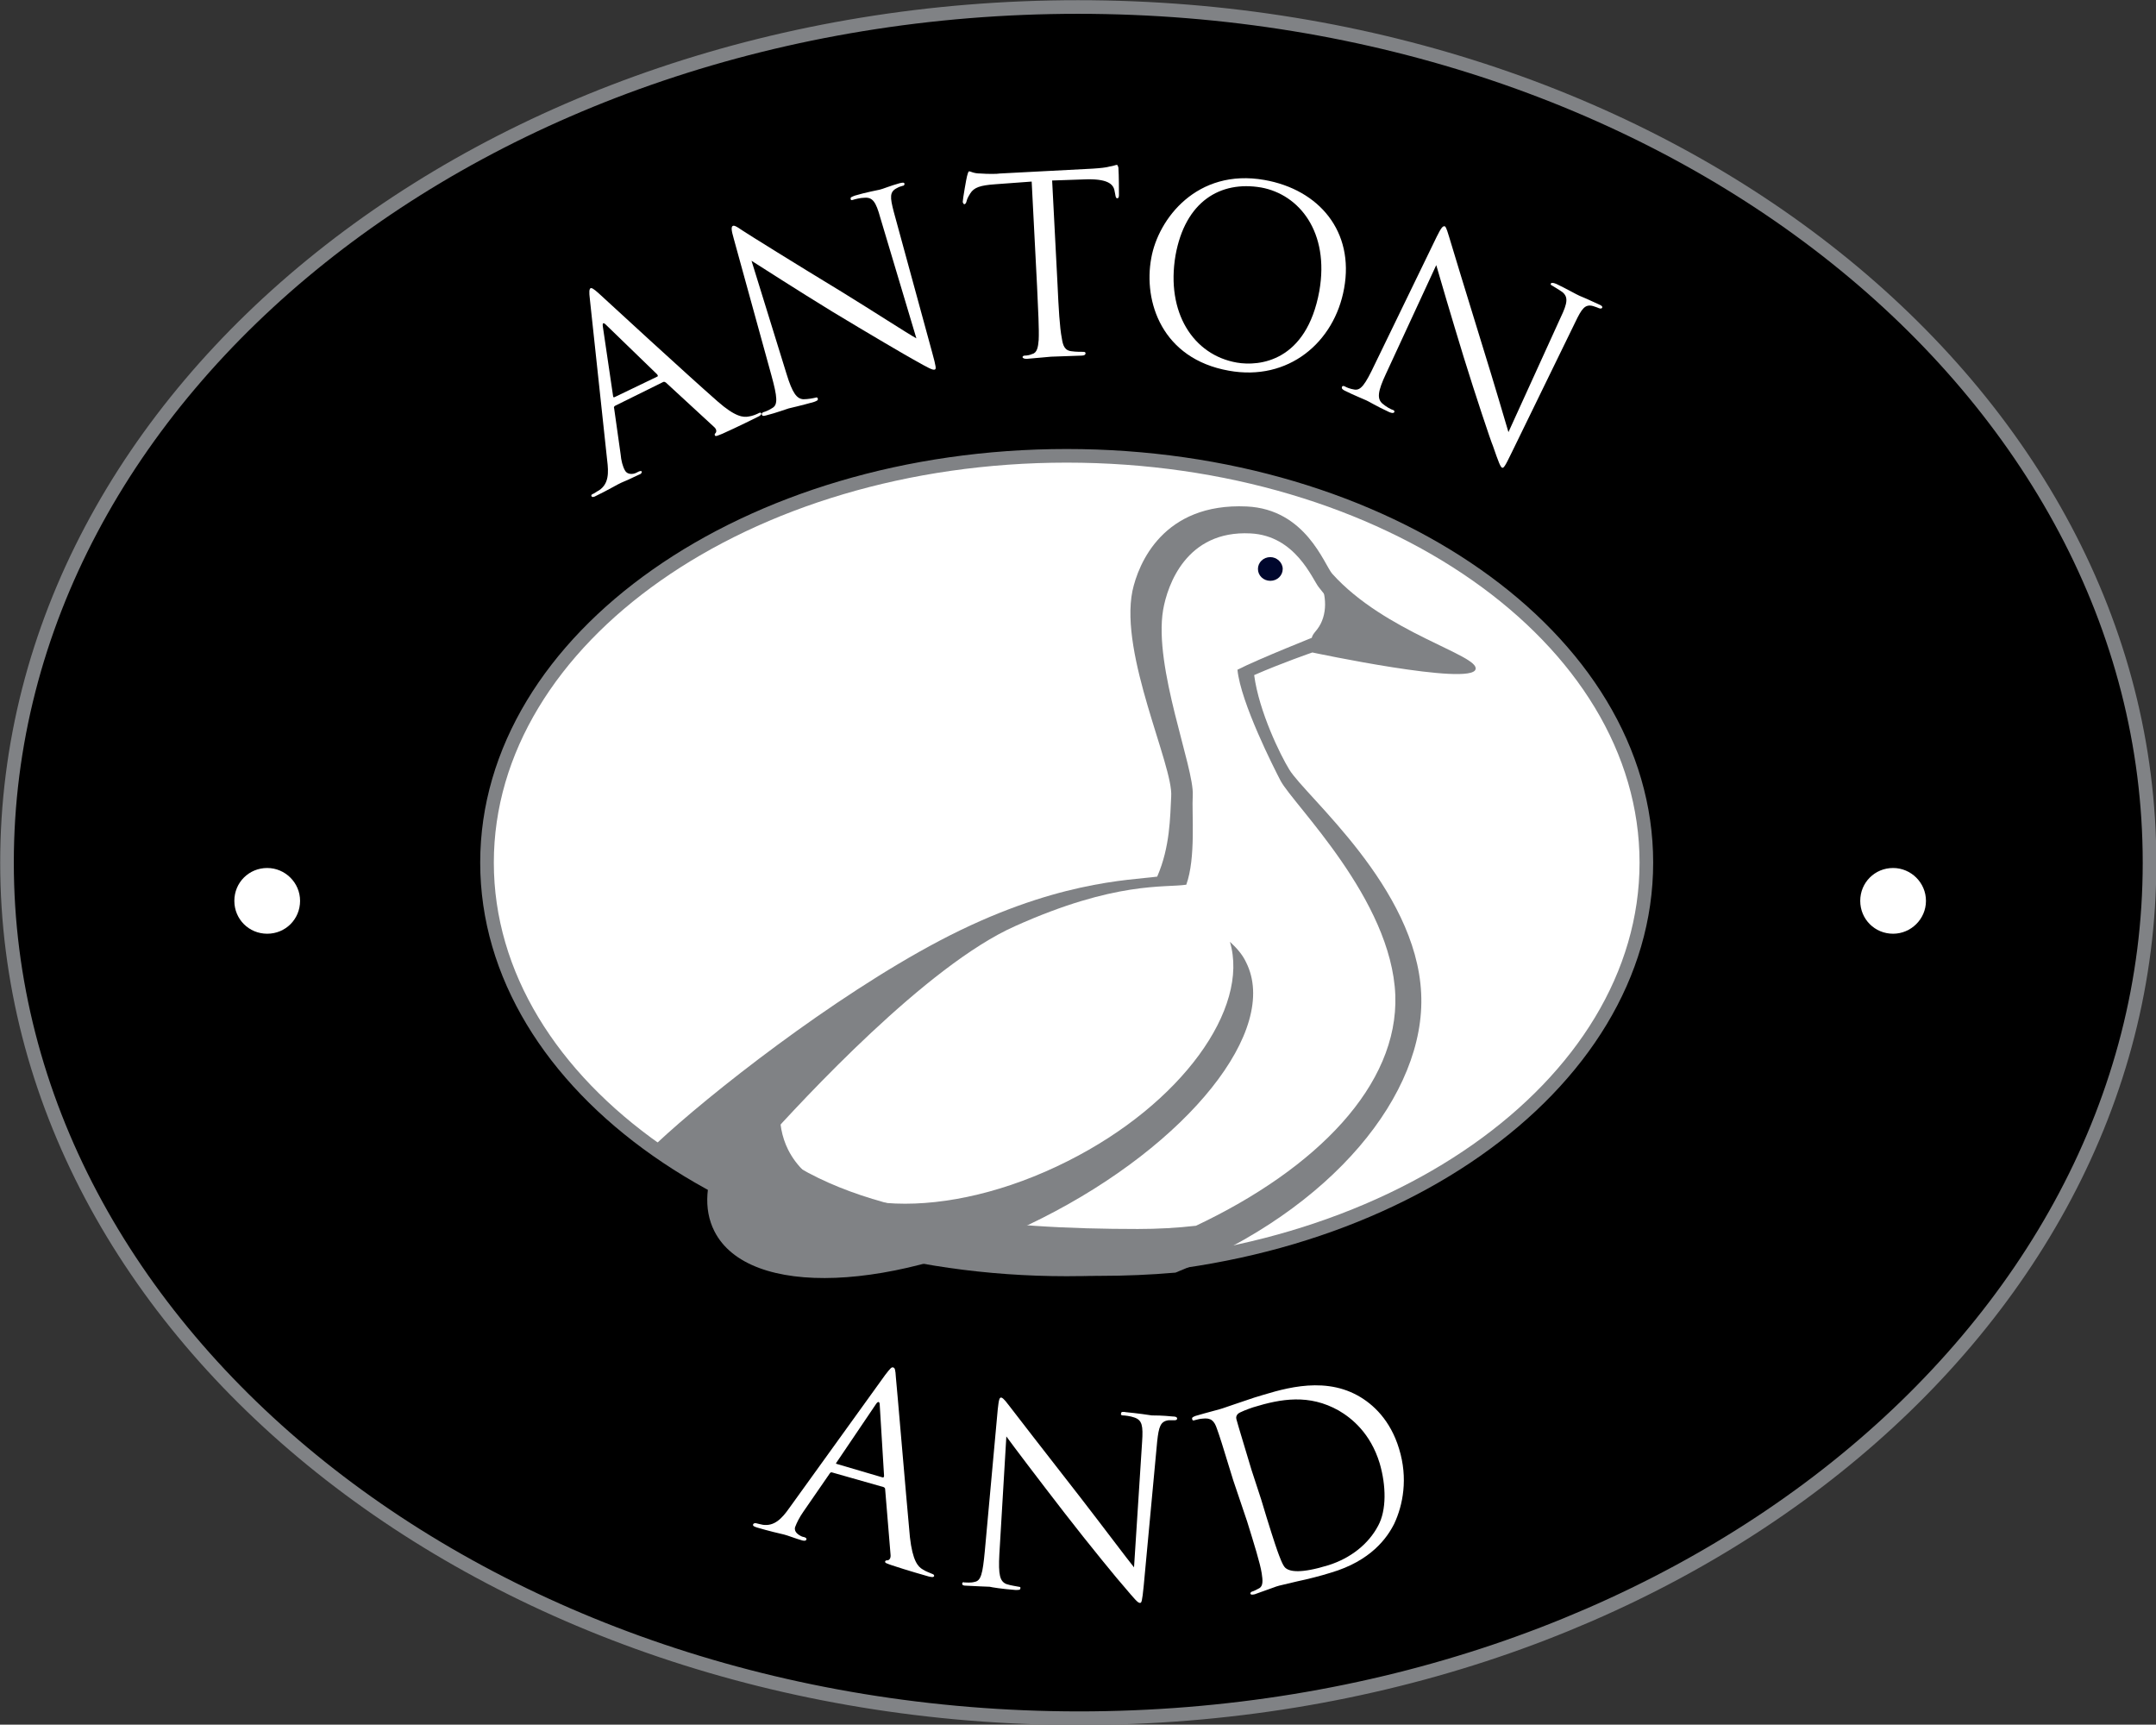 <?xml version="1.0" encoding="utf-8"?>
<!-- Generator: Adobe Illustrator 23.0.3, SVG Export Plug-In . SVG Version: 6.00 Build 0)  -->
<svg version="1.1" id="Lag_1" xmlns="http://www.w3.org/2000/svg" xmlns:xlink="http://www.w3.org/1999/xlink" x="0px" y="0px"
	 viewBox="0 0 400.2 320.1" style="enable-background:new 0 0 400.2 320.1;" xml:space="preserve">
<rect x="0" y="0" width="400.2" height="320.1" fill="#333333" stroke="none"/>
<style type="text/css">
	.st0{fill:none;stroke:#808285;stroke-width:2.529;stroke-miterlimit:10;}
	.st1{fill:#FFFFFF;}
	.st2{fill:#808285;}
	.st3{fill:#00072D;}
</style>
<g>
	<path d="M399,160.1c0,87.7-89,158.8-198.8,158.8C90.3,318.8,1.3,247.7,1.3,160.1c0-87.7,89-158.8,198.8-158.8
		C309.9,1.3,399,72.4,399,160.1"/>
	<path class="st0" d="M399,160.1c0,87.7-89,158.8-198.8,158.8C90.3,318.8,1.3,247.7,1.3,160.1c0-87.7,89-158.8,198.8-158.8
		C309.9,1.3,399,72.4,399,160.1z"/>
	<path class="st1" d="M305.6,160.1c0,41.7-48.2,75.5-107.6,75.5c-59.4,0-107.6-33.8-107.6-75.5c0-41.7,48.2-75.5,107.6-75.5
		C257.4,84.6,305.6,118.4,305.6,160.1"/>
	<path class="st0" d="M305.6,160.1c0,41.7-48.2,75.5-107.6,75.5c-59.4,0-107.6-33.8-107.6-75.5c0-41.7,48.2-75.5,107.6-75.5
		C257.4,84.6,305.6,118.4,305.6,160.1z"/>
	<path class="st1" d="M55.7,167.2c0,3.4-2.7,6.1-6.1,6.1c-3.4,0-6.1-2.7-6.1-6.1c0-3.4,2.7-6.1,6.1-6.1
		C52.9,161.1,55.7,163.8,55.7,167.2"/>
	<path class="st1" d="M357.5,167.2c0,3.4-2.8,6.1-6.1,6.1c-3.4,0-6.1-2.7-6.1-6.1c0-3.4,2.7-6.1,6.1-6.1
		C354.7,161.1,357.5,163.8,357.5,167.2"/>
	<path class="st2" d="M247.3,106.5c-1.5-1.7-4.9-12-15.9-12.5c-15.5-0.7-20.1,10.6-21.2,15.7c-2.4,11.9,7.6,32.4,7.2,38.1
		c-0.2,3.8-0.2,9.4-2.6,14.9c-5.2,0.7-19.3,0.8-40.4,11.9c-19.9,10.5-42.9,28.6-52.5,37.6c20.4,15.1,49.7,24.6,82.2,24.6
		c4.8,0,9.5-0.2,14.1-0.6c29.2-11.7,46.5-33.3,45.6-51.8c-0.9-19.7-21.5-36.6-24.5-41.6c-1.6-2.6-5.6-10.7-6.5-17.5
		c5-2.2,10.8-4.2,10.8-4.2s29.6,6.3,30.3,3.1C274.6,121.6,257.1,117.4,247.3,106.5"/>
	<path class="st1" d="M244.8,109c-1.2-1.5-4.3-9.6-12.7-10c-11.9-0.6-15.4,9.6-16.2,14.2c-1.8,10.7,5.8,29.3,5.5,34.4
		c-0.2,3.5,0.6,11.6-1.2,16.6c-4,0.6-13.1-0.7-31.8,7.7c-16.4,7.3-39.2,32-46.6,40.2c15.7,13.6,44.4,16,69.4,16
		c3.7,0,7.3-0.2,10.8-0.6c22.4-10.6,37.6-26.1,37-42.8c-0.7-17.8-18.9-35.3-21.3-39.8c-1.2-2.3-7.4-14.5-8-20.6c3.9-2,15-6.4,15-6.4
		s7.5,2.4,8-0.4C253.1,114.9,252.4,118.8,244.8,109"/>
	<path class="st3" d="M238.1,105.6c0,1.2-1,2.2-2.3,2.2c-1.3,0-2.3-1-2.3-2.2c0-1.2,1-2.2,2.3-2.2
		C237,103.4,238.1,104.4,238.1,105.6"/>
	<path class="st2" d="M231.3,178.6c-0.7-1.5-1.8-2.7-3-3.8c3.7,12.4-9,30.1-30.1,40.7c-22.4,11.3-45.6,10.4-51.9-2.1
		c-2.4-4.8-1.9-10.7,0.8-16.7c-12.6,11.3-18.7,23.5-14.5,31.8c6.3,12.5,33.5,11.4,60.8-2.4C220.6,212.4,237.6,191.1,231.3,178.6"/>
	<path class="st2" d="M244.8,107.5c1.5,2.8,1.7,6.7-0.3,9.3c-0.7,0.9-1.6,1.7-0.4,2.5c1.7,1.1,4.9,0.5,6.9,0.5
		c2.8,0,7.1-1.4,3.7-4.5c-1.7-1.5-3.6-2.5-5.1-4.2c-0.8-0.9-2.2-1.8-2.8-3"/>
	<g>
		<path class="st1" d="M109.5,55.6c-0.2-1.6-0.1-1.9,0.1-2.1c0.2-0.1,0.5,0,1.6,1c1.4,1.3,16.3,15,22,20c3.3,2.9,4.8,3,5.8,2.8
			c0.7-0.1,1.4-0.4,1.8-0.6c0.2-0.1,0.4-0.2,0.5,0c0.1,0.2-0.2,0.5-0.7,0.7c-0.6,0.3-3.6,1.8-6.5,3.1c-0.8,0.3-1.3,0.6-1.4,0.3
			c-0.1-0.2,0-0.3,0.1-0.4c0.2-0.2,0.3-0.7-0.3-1.2l-8.9-8.2c-0.2-0.1-0.3-0.2-0.5-0.1l-8.9,4.4c-0.2,0.1-0.3,0.3-0.2,0.5l1.2,8.5
			c0.1,1.2,0.4,2.3,0.8,3c0.4,0.8,1.5,0.8,2.2,0.4l0.4-0.2c0.3-0.1,0.5-0.1,0.5,0c0.1,0.2-0.1,0.5-0.5,0.6c-1,0.5-2.8,1.3-3.3,1.5
			c-0.5,0.2-2.7,1.5-4.6,2.4c-0.5,0.3-0.8,0.3-0.9,0.1c-0.1-0.2,0-0.3,0.2-0.4c0.3-0.1,0.8-0.5,1.2-0.7c1.8-1.2,1.8-3.2,1.5-5.6
			L109.5,55.6z M122,69.9c0.2-0.1,0.1-0.2,0-0.4l-9.5-9.2c-0.5-0.5-0.7-0.4-0.6,0.3l1.9,12.9c0,0.2,0.1,0.3,0.3,0.2L122,69.9z"/>
		<path class="st1" d="M146,69.4c1.1,3.6,1.9,4.6,3.1,4.7c0.9,0,1.9-0.2,2.3-0.3c0.2-0.1,0.4,0,0.4,0.2c0.1,0.3-0.2,0.4-0.7,0.6
			c-2.5,0.7-4.3,1.1-4.7,1.2c-0.4,0.1-2.2,0.8-4.2,1.3c-0.4,0.1-0.7,0.2-0.8-0.2c0-0.2,0.1-0.3,0.3-0.4c0.4-0.1,1.1-0.4,1.7-0.8
			c1-0.6,0.9-2-0.2-6l-7-25.4c-0.5-1.7-0.5-2.3-0.1-2.4c0.4-0.1,1.4,0.7,1.9,1c0.9,0.6,9.4,5.9,18.3,11.3c5.7,3.5,12,7.6,13.8,8.6
			l-6.7-22.4c-0.8-2.9-1.4-3.8-2.9-3.7c-0.8,0-1.9,0.3-2.2,0.4c-0.3,0.1-0.4,0-0.4-0.2c-0.1-0.3,0.3-0.4,0.8-0.6
			c2-0.6,4.2-1,4.6-1.1c0.5-0.1,1.9-0.7,3.7-1.2c0.5-0.1,0.8-0.2,0.9,0.1c0,0.2-0.1,0.4-0.4,0.4c-0.2,0.1-0.5,0.1-1,0.4
			c-1.4,0.7-1.3,1.7-0.6,4.4l7.1,26c0.8,2.9,0.8,3.2,0.5,3.3c-0.4,0.1-1-0.2-4-1.9c-0.6-0.3-8.8-5.1-14.9-8.8
			c-6.7-4.1-13.2-8.3-15.1-9.5L146,69.4z"/>
		<path class="st1" d="M196.3,52.8c0.2,4.4,0.4,8,0.8,10c0.2,1.3,0.5,2.3,1.9,2.4c0.6,0.1,1.7,0.1,2.1,0.1c0.3,0,0.4,0.1,0.4,0.3
			c0,0.2-0.2,0.4-0.7,0.4c-2.5,0.1-5.4,0.2-5.7,0.2c-0.2,0-3.1,0.3-4.5,0.4c-0.5,0-0.7-0.1-0.8-0.3c0-0.1,0.1-0.3,0.4-0.3
			c0.4,0,1-0.1,1.4-0.3c0.9-0.2,1.1-1.3,1.2-2.6c0.1-1.9-0.1-5.6-0.3-10l-1-19.4l-6.8,0.5c-2.8,0.2-3.9,0.6-4.6,1.7
			c-0.5,0.8-0.6,1.1-0.7,1.5c-0.1,0.4-0.3,0.5-0.4,0.5c-0.1,0-0.2-0.1-0.3-0.4c0-0.5,0.7-4.5,0.8-4.8c0.1-0.3,0.2-0.9,0.4-0.9
			c0.3,0,0.8,0.4,2.1,0.4c1.3,0.1,3.1,0.1,3.6,0l17.2-0.9c1.5-0.1,2.5-0.2,3.2-0.4c0.7-0.1,1.1-0.3,1.3-0.3c0.2,0,0.2,0.3,0.3,0.5
			c0.1,1.4,0.1,4.6,0.1,5.1c0,0.4-0.1,0.6-0.3,0.6c-0.2,0-0.3-0.1-0.4-0.8l-0.1-0.5c-0.2-1.4-1.4-2.4-5.8-2.2l-5.8,0.2L196.3,52.8z"
			/>
		<path class="st1" d="M234.7,33.4c10.2,1.8,16.7,9.6,14.8,20.1c-1.8,10.1-10.4,17.3-21.4,15.3c-12.4-2.2-15.9-12.8-14.4-20.9
			C215,40.6,222.2,31.2,234.7,33.4z M229.6,67.3c4.1,0.7,12.9-0.1,15.3-13.3c1.9-10.9-3.7-17.9-10.8-19.2
			c-7.6-1.3-14.1,2.6-15.9,12.6C216.4,58,221.5,65.9,229.6,67.3z"/>
		<path class="st1" d="M257.3,69.3c-1.6,3.4-1.7,4.7-0.7,5.6c0.7,0.6,1.6,1.1,2,1.2c0.2,0.1,0.3,0.2,0.2,0.4c-0.1,0.2-0.4,0.2-0.9,0
			c-2.4-1.1-4-2.1-4.3-2.2c-0.4-0.2-2.2-0.9-4-1.8c-0.4-0.2-0.6-0.4-0.5-0.7c0.1-0.2,0.2-0.2,0.5-0.1c0.3,0.2,1.1,0.5,1.8,0.6
			c1.2,0.2,2-0.9,3.8-4.7l11.5-23.7c0.8-1.6,1.1-2,1.5-1.9c0.3,0.2,0.6,1.4,0.8,2c0.3,1,3.2,10.6,6.3,20.6c2,6.4,4.1,13.6,4.7,15.6
			l9.7-21.3c1.3-2.7,1.4-3.8,0.3-4.7c-0.7-0.5-1.6-1-1.9-1.2c-0.3-0.1-0.3-0.3-0.2-0.4c0.1-0.2,0.5-0.1,1,0.1c1.9,0.9,3.8,2,4.3,2.2
			c0.5,0.2,1.9,0.8,3.6,1.6c0.5,0.2,0.7,0.4,0.6,0.6c-0.1,0.2-0.3,0.2-0.6,0.1c-0.2-0.1-0.5-0.2-1.1-0.4c-1.5-0.4-2.1,0.5-3.3,3
			l-11.8,24.2c-1.3,2.7-1.5,2.9-1.8,2.8c-0.3-0.2-0.6-0.9-1.7-4.1c-0.3-0.6-3.3-9.6-5.4-16.4c-2.3-7.5-4.5-15-5.1-17.1L257.3,69.3z"
			/>
	</g>
	<g>
		<path class="st1" d="M164.3,255.2c1-1.3,1.2-1.5,1.5-1.4c0.3,0.1,0.4,0.3,0.5,1.9c0.2,1.9,1.9,22.1,2.6,29.6
			c0.5,4.4,1.5,5.5,2.4,6c0.6,0.4,1.3,0.6,1.7,0.8c0.3,0.1,0.4,0.2,0.4,0.4c-0.1,0.3-0.5,0.2-1,0.1c-0.7-0.2-3.9-1.1-6.9-2.1
			c-0.8-0.3-1.3-0.4-1.2-0.7c0.1-0.2,0.2-0.2,0.4-0.2c0.3,0,0.7-0.3,0.6-1.1l-1-12.1c0-0.2-0.1-0.3-0.3-0.4l-9.5-2.7
			c-0.2-0.1-0.4,0-0.5,0.2l-4.9,7.1c-0.7,1-1.2,2-1.5,2.8c-0.3,0.9,0.6,1.5,1.3,1.8l0.4,0.1c0.3,0.1,0.4,0.2,0.4,0.4
			c-0.1,0.3-0.4,0.3-0.8,0.2c-1.1-0.3-2.9-1-3.4-1.1c-0.5-0.1-3-0.7-5-1.3c-0.6-0.2-0.8-0.3-0.7-0.6c0.1-0.2,0.3-0.2,0.5-0.2
			c0.3,0.1,0.9,0.2,1.3,0.3c2.1,0.3,3.5-1.1,4.9-3.1L164.3,255.2z M163.8,274.2c0.2,0.1,0.3-0.1,0.3-0.3l-0.8-13.1
			c0-0.7-0.3-0.8-0.7-0.2l-7.3,10.8c-0.2,0.2-0.1,0.3,0,0.3L163.8,274.2z"/>
		<path class="st1" d="M185.5,288.5c-0.2,3.8,0.1,5,1.3,5.5c0.9,0.3,1.9,0.4,2.3,0.5c0.2,0,0.4,0.1,0.3,0.3c0,0.3-0.3,0.3-0.9,0.3
			c-2.6-0.2-4.4-0.5-4.8-0.6c-0.4,0-2.3-0.1-4.4-0.2c-0.5,0-0.7-0.1-0.7-0.4c0-0.2,0.2-0.3,0.4-0.2c0.4,0,1.2,0.1,1.9-0.1
			c1.2-0.2,1.5-1.5,1.9-5.7l2.4-26.3c0.2-1.8,0.3-2.3,0.7-2.2s1.1,1.1,1.5,1.6c0.6,0.8,6.8,8.8,13.2,17c4.1,5.3,8.6,11.3,9.9,12.9
			l1.5-23.3c0.2-3,0-4-1.4-4.5c-0.8-0.3-1.9-0.4-2.2-0.4c-0.3,0-0.4-0.2-0.3-0.4c0-0.3,0.4-0.3,0.9-0.2c2.1,0.2,4.2,0.5,4.8,0.6
			c0.5,0,2,0,3.9,0.2c0.5,0,0.8,0.1,0.8,0.4c0,0.2-0.2,0.3-0.5,0.3c-0.2,0-0.5,0-1.1,0c-1.5,0.2-1.8,1.2-2.1,3.9l-2.5,26.8
			c-0.3,3-0.4,3.2-0.7,3.2c-0.4,0-0.9-0.6-3.1-3.2c-0.5-0.5-6.5-7.8-10.9-13.5c-4.8-6.2-9.5-12.4-10.8-14.2L185.5,288.5z"/>
		<path class="st1" d="M228.9,274.7c-2.1-6.9-2.5-8.1-3-9.5c-0.5-1.5-1.1-2.1-2.7-1.9c-0.4,0-1.1,0.2-1.5,0.3
			c-0.2,0.1-0.4,0-0.4-0.2c-0.1-0.3,0.1-0.4,0.6-0.6c2-0.6,4.8-1.3,5-1.4c0.5-0.2,3.3-1.1,5.9-2c4.4-1.3,12.3-4.2,19.2-0.4
			c2.9,1.6,6.1,4.6,7.7,9.9c1.7,5.5,0.7,10.5-0.9,13.9c-1.3,2.6-4.3,6.9-11.8,9.1c-1.9,0.6-4.3,1.2-6.2,1.6c-2,0.5-3.5,0.8-3.7,0.9
			c-0.1,0-0.8,0.3-1.7,0.6c-0.9,0.3-1.9,0.7-2.5,0.9c-0.5,0.1-0.7,0.1-0.8-0.1c0-0.1,0-0.3,0.3-0.4c0.4-0.1,0.9-0.4,1.3-0.6
			c0.8-0.4,0.7-1.5,0.5-2.8c-0.3-1.9-1.4-5.4-2.7-9.6L228.9,274.7z M234.1,278.3c1.4,4.7,2.7,8.7,3,9.5c0.4,1.1,1,2.8,1.5,3.2
			c0.8,0.7,2.8,1.1,8-0.5c4.1-1.3,7.4-3.9,9.2-7.3c1.6-2.9,1.5-7.5,0.3-11.6c-1.7-5.6-5.2-8.4-7.6-9.8c-5.5-3.1-10.7-2.2-15.9-0.6
			c-0.9,0.3-2.5,0.9-2.8,1.2c-0.3,0.3-0.4,0.6-0.3,1c0.4,1.5,1.8,6,2.8,9.4L234.1,278.3z"/>
	</g>
</g>
</svg>
